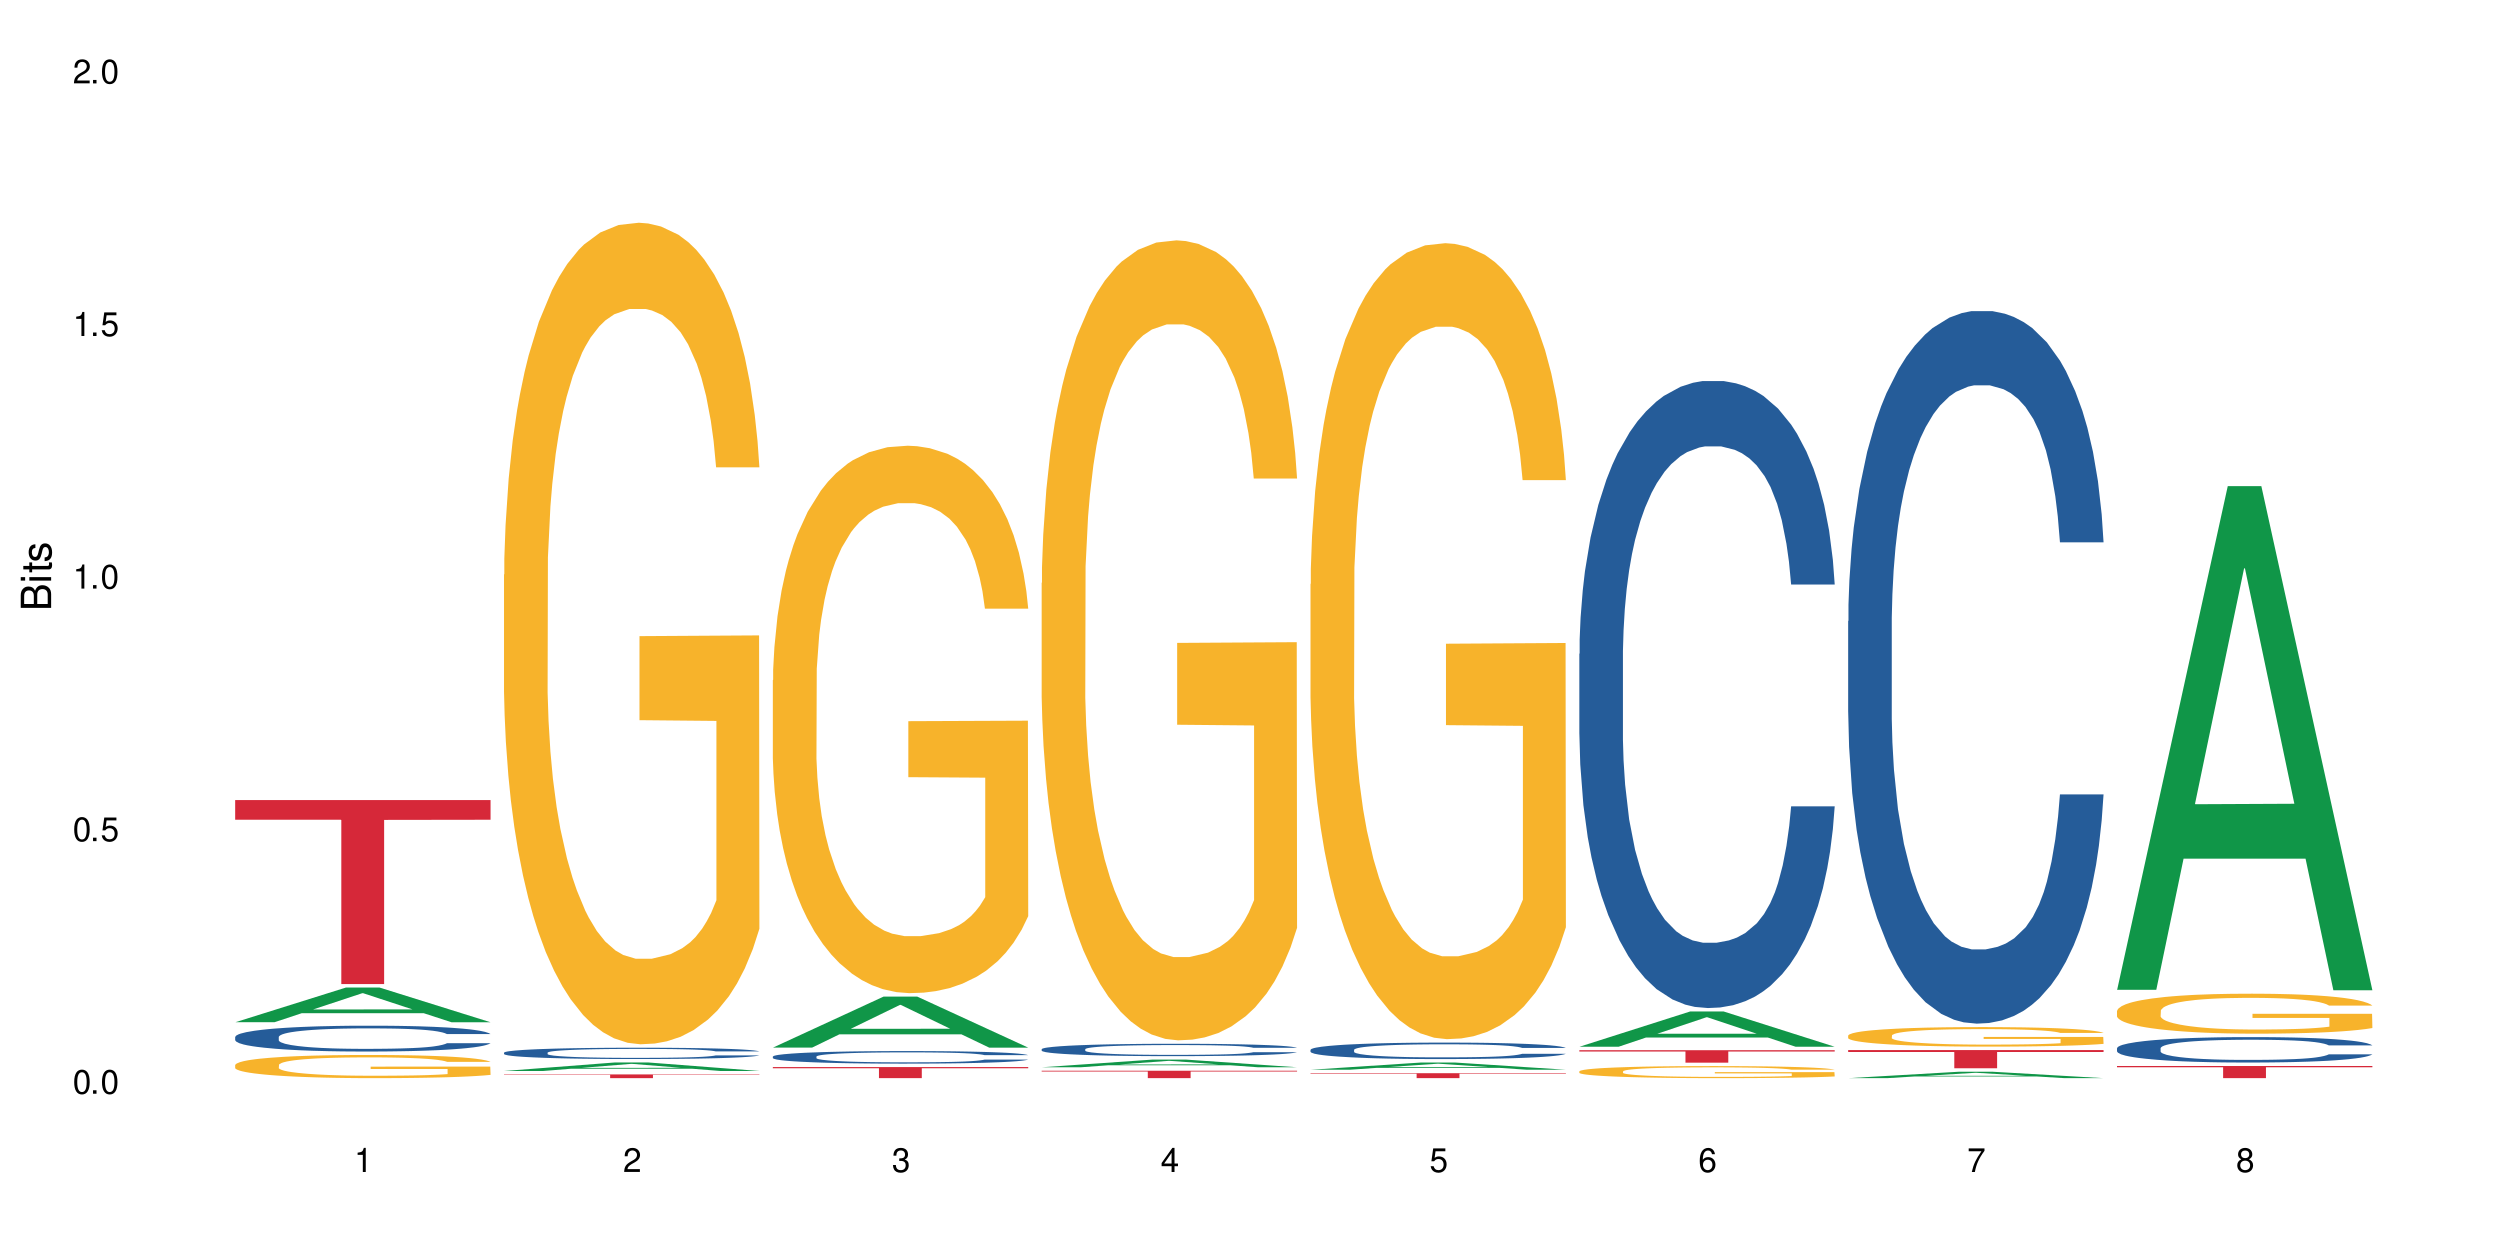 <?xml version="1.0" encoding="UTF-8"?>
<svg xmlns="http://www.w3.org/2000/svg" xmlns:xlink="http://www.w3.org/1999/xlink" width="720" height="360" viewBox="0 0 720 360">
<defs>
<g>
<g id="glyph-0-0">
</g>
<g id="glyph-0-1">
<path d="M 2.641 -6.938 C 2 -6.938 1.422 -6.656 1.078 -6.172 C 0.641 -5.562 0.406 -4.641 0.406 -3.359 C 0.406 -1.016 1.188 0.219 2.641 0.219 C 4.078 0.219 4.859 -1.016 4.859 -3.297 C 4.859 -4.641 4.656 -5.547 4.203 -6.172 C 3.844 -6.656 3.281 -6.938 2.641 -6.938 Z M 2.641 -6.188 C 3.547 -6.188 4 -5.25 4 -3.375 C 4 -1.406 3.562 -0.484 2.625 -0.484 C 1.734 -0.484 1.281 -1.438 1.281 -3.344 C 1.281 -5.25 1.734 -6.188 2.641 -6.188 Z M 2.641 -6.188 "/>
</g>
<g id="glyph-0-2">
<path d="M 1.828 -1 L 0.828 -1 L 0.828 0 L 1.828 0 Z M 1.828 -1 "/>
</g>
<g id="glyph-0-3">
<path d="M 4.562 -6.797 L 1.062 -6.797 L 0.547 -3.094 L 1.328 -3.094 C 1.719 -3.562 2.047 -3.734 2.578 -3.734 C 3.484 -3.734 4.062 -3.109 4.062 -2.094 C 4.062 -1.125 3.484 -0.531 2.578 -0.531 C 1.828 -0.531 1.375 -0.906 1.188 -1.672 L 0.328 -1.672 C 0.453 -1.109 0.547 -0.844 0.75 -0.594 C 1.125 -0.078 1.828 0.219 2.594 0.219 C 3.969 0.219 4.922 -0.781 4.922 -2.219 C 4.922 -3.562 4.031 -4.484 2.719 -4.484 C 2.25 -4.484 1.859 -4.359 1.469 -4.062 L 1.734 -5.969 L 4.562 -5.969 Z M 4.562 -6.797 "/>
</g>
<g id="glyph-0-4">
<path d="M 2.484 -4.938 L 2.484 0 L 3.328 0 L 3.328 -6.938 L 2.766 -6.938 C 2.469 -5.875 2.281 -5.734 0.984 -5.562 L 0.984 -4.938 Z M 2.484 -4.938 "/>
</g>
<g id="glyph-0-5">
<path d="M 4.859 -0.828 L 1.281 -0.828 C 1.359 -1.406 1.672 -1.781 2.5 -2.281 L 3.469 -2.828 C 4.406 -3.344 4.906 -4.062 4.906 -4.906 C 4.906 -5.484 4.672 -6.031 4.266 -6.406 C 3.859 -6.766 3.375 -6.938 2.719 -6.938 C 1.859 -6.938 1.219 -6.625 0.844 -6.031 C 0.609 -5.672 0.5 -5.234 0.484 -4.531 L 1.328 -4.531 C 1.359 -5.016 1.406 -5.281 1.531 -5.516 C 1.75 -5.938 2.188 -6.203 2.703 -6.203 C 3.469 -6.203 4.031 -5.641 4.031 -4.891 C 4.031 -4.344 3.719 -3.859 3.125 -3.516 L 2.234 -3 C 0.812 -2.172 0.406 -1.531 0.328 -0.016 L 4.859 -0.016 Z M 4.859 -0.828 "/>
</g>
<g id="glyph-0-6">
<path d="M 2.125 -3.188 L 2.578 -3.188 C 3.5 -3.188 3.984 -2.766 3.984 -1.922 C 3.984 -1.062 3.469 -0.531 2.594 -0.531 C 1.656 -0.531 1.203 -1 1.156 -2.016 L 0.312 -2.016 C 0.344 -1.453 0.438 -1.094 0.609 -0.781 C 0.953 -0.109 1.625 0.219 2.547 0.219 C 3.953 0.219 4.859 -0.625 4.859 -1.938 C 4.859 -2.828 4.516 -3.297 3.703 -3.594 C 4.344 -3.844 4.656 -4.328 4.656 -5.031 C 4.656 -6.219 3.875 -6.938 2.578 -6.938 C 1.203 -6.938 0.484 -6.172 0.453 -4.703 L 1.297 -4.703 C 1.312 -5.125 1.344 -5.359 1.453 -5.578 C 1.641 -5.969 2.062 -6.203 2.594 -6.203 C 3.344 -6.203 3.797 -5.75 3.797 -5 C 3.797 -4.516 3.609 -4.219 3.25 -4.047 C 3.016 -3.953 2.703 -3.922 2.125 -3.906 Z M 2.125 -3.188 "/>
</g>
<g id="glyph-0-7">
<path d="M 3.141 -1.672 L 3.141 0 L 3.984 0 L 3.984 -1.672 L 4.984 -1.672 L 4.984 -2.438 L 3.984 -2.438 L 3.984 -6.938 L 3.359 -6.938 L 0.266 -2.578 L 0.266 -1.672 Z M 3.141 -2.438 L 1 -2.438 L 3.141 -5.5 Z M 3.141 -2.438 "/>
</g>
<g id="glyph-0-8">
<path d="M 4.781 -5.125 C 4.609 -6.266 3.891 -6.938 2.844 -6.938 C 2.094 -6.938 1.422 -6.578 1.031 -5.953 C 0.594 -5.266 0.406 -4.422 0.406 -3.172 C 0.406 -2 0.578 -1.25 0.984 -0.641 C 1.359 -0.078 1.953 0.219 2.703 0.219 C 3.984 0.219 4.922 -0.75 4.922 -2.094 C 4.922 -3.375 4.062 -4.281 2.844 -4.281 C 2.172 -4.281 1.641 -4.031 1.281 -3.516 C 1.281 -5.234 1.828 -6.188 2.797 -6.188 C 3.391 -6.188 3.797 -5.797 3.938 -5.125 Z M 2.734 -3.531 C 3.547 -3.531 4.062 -2.953 4.062 -2.031 C 4.062 -1.156 3.484 -0.531 2.703 -0.531 C 1.922 -0.531 1.328 -1.188 1.328 -2.078 C 1.328 -2.938 1.906 -3.531 2.734 -3.531 Z M 2.734 -3.531 "/>
</g>
<g id="glyph-0-9">
<path d="M 4.984 -6.797 L 0.438 -6.797 L 0.438 -5.969 L 4.109 -5.969 C 2.5 -3.656 1.828 -2.234 1.328 0 L 2.219 0 C 2.594 -2.172 3.453 -4.047 4.984 -6.094 Z M 4.984 -6.797 "/>
</g>
<g id="glyph-0-10">
<path d="M 3.75 -3.656 C 4.469 -4.094 4.688 -4.438 4.688 -5.078 C 4.688 -6.172 3.844 -6.938 2.641 -6.938 C 1.438 -6.938 0.594 -6.172 0.594 -5.094 C 0.594 -4.438 0.812 -4.094 1.516 -3.656 C 0.734 -3.266 0.359 -2.703 0.359 -1.922 C 0.359 -0.656 1.281 0.219 2.641 0.219 C 3.984 0.219 4.922 -0.656 4.922 -1.922 C 4.922 -2.703 4.531 -3.266 3.75 -3.656 Z M 2.641 -6.188 C 3.359 -6.188 3.812 -5.75 3.812 -5.062 C 3.812 -4.406 3.344 -3.984 2.641 -3.984 C 1.922 -3.984 1.453 -4.406 1.453 -5.078 C 1.453 -5.75 1.922 -6.188 2.641 -6.188 Z M 2.641 -3.266 C 3.484 -3.266 4.062 -2.719 4.062 -1.906 C 4.062 -1.078 3.484 -0.531 2.625 -0.531 C 1.797 -0.531 1.219 -1.094 1.219 -1.906 C 1.219 -2.719 1.781 -3.266 2.641 -3.266 Z M 2.641 -3.266 "/>
</g>
<g id="glyph-1-0">
</g>
<g id="glyph-1-1">
<path d="M 0 -0.953 L 0 -4.891 C 0 -5.719 -0.234 -6.344 -0.734 -6.797 C -1.188 -7.234 -1.812 -7.469 -2.5 -7.469 C -3.547 -7.469 -4.188 -7 -4.625 -5.875 C -4.984 -6.688 -5.625 -7.094 -6.531 -7.094 C -7.172 -7.094 -7.734 -6.859 -8.141 -6.391 C -8.562 -5.922 -8.75 -5.344 -8.75 -4.5 L -8.75 -0.953 Z M -4.984 -2.062 L -7.766 -2.062 L -7.766 -4.219 C -7.766 -4.844 -7.688 -5.203 -7.453 -5.5 C -7.219 -5.812 -6.859 -5.969 -6.375 -5.969 C -5.891 -5.969 -5.531 -5.812 -5.297 -5.5 C -5.062 -5.203 -4.984 -4.844 -4.984 -4.219 Z M -0.984 -2.062 L -4 -2.062 L -4 -4.781 C -4 -5.766 -3.438 -6.359 -2.484 -6.359 C -1.547 -6.359 -0.984 -5.766 -0.984 -4.781 Z M -0.984 -2.062 "/>
</g>
<g id="glyph-1-2">
<path d="M -6.281 -1.797 L -6.281 -0.797 L 0 -0.797 L 0 -1.797 Z M -8.75 -1.797 L -8.75 -0.797 L -7.484 -0.797 L -7.484 -1.797 Z M -8.75 -1.797 "/>
</g>
<g id="glyph-1-3">
<path d="M -6.281 -3.047 L -6.281 -2.016 L -8.016 -2.016 L -8.016 -1.016 L -6.281 -1.016 L -6.281 -0.172 L -5.469 -0.172 L -5.469 -1.016 L -0.719 -1.016 C -0.078 -1.016 0.281 -1.453 0.281 -2.234 C 0.281 -2.5 0.25 -2.719 0.188 -3.047 L -0.641 -3.047 C -0.609 -2.906 -0.594 -2.766 -0.594 -2.562 C -0.594 -2.141 -0.719 -2.016 -1.156 -2.016 L -5.469 -2.016 L -5.469 -3.047 Z M -6.281 -3.047 "/>
</g>
<g id="glyph-1-4">
<path d="M -4.531 -5.25 C -5.766 -5.25 -6.469 -4.422 -6.469 -2.969 C -6.469 -1.516 -5.719 -0.562 -4.547 -0.562 C -3.562 -0.562 -3.094 -1.062 -2.734 -2.562 L -2.516 -3.484 C -2.344 -4.188 -2.094 -4.469 -1.641 -4.469 C -1.047 -4.469 -0.641 -3.875 -0.641 -3 C -0.641 -2.453 -0.797 -2 -1.062 -1.75 C -1.25 -1.594 -1.422 -1.531 -1.875 -1.469 L -1.875 -0.406 C -0.422 -0.453 0.281 -1.266 0.281 -2.922 C 0.281 -4.5 -0.5 -5.516 -1.719 -5.516 C -2.656 -5.516 -3.172 -4.984 -3.469 -3.734 L -3.703 -2.766 C -3.891 -1.953 -4.156 -1.609 -4.594 -1.609 C -5.188 -1.609 -5.547 -2.125 -5.547 -2.938 C -5.547 -3.75 -5.203 -4.172 -4.531 -4.203 Z M -4.531 -5.25 "/>
</g>
</g>
</defs>
<rect x="-72" y="-36" width="864" height="432" fill="rgb(100%, 100%, 100%)" fill-opacity="1"/>
<path fill-rule="nonzero" fill="rgb(6.275%, 58.824%, 28.235%)" fill-opacity="1" d="M 67.73 294.402 L 67.809 294.395 L 99.637 284.41 L 109.301 284.41 L 141.281 294.414 L 130.047 294.414 L 122.031 291.801 L 86.906 291.801 L 79.047 294.402 L 67.73 294.402 L 90.285 290.723 L 118.809 290.711 L 104.586 286.043 L 104.43 286.035 L 104.27 286.062 L 90.207 290.711 L 90.285 290.723 Z M 67.73 294.402 "/>
<path fill-rule="nonzero" fill="rgb(14.51%, 36.078%, 60%)" fill-opacity="1" d="M 67.73 298.641 L 67.82 298.633 L 67.82 298.469 L 68.09 298.211 L 68.719 297.883 L 69.344 297.66 L 70.961 297.258 L 73.203 296.871 L 75.535 296.574 L 77.238 296.395 L 78.766 296.258 L 82.262 296.008 L 84.504 295.879 L 86.926 295.762 L 89.887 295.648 L 92.039 295.578 L 96.883 295.473 L 100.469 295.422 L 103.25 295.402 L 109.262 295.402 L 112.848 295.43 L 115.449 295.465 L 118.32 295.52 L 120.742 295.578 L 124.957 295.73 L 128.727 295.918 L 130.43 296.027 L 133.121 296.238 L 135.184 296.441 L 136.617 296.621 L 138.234 296.871 L 139.668 297.176 L 140.746 297.523 L 141.281 297.816 L 128.727 297.816 L 128.098 297.543 L 127.379 297.332 L 126.035 297.055 L 124.688 296.859 L 122.805 296.66 L 121.102 296.531 L 118.77 296.402 L 116.707 296.32 L 114.555 296.258 L 112.488 296.219 L 108.543 296.18 L 103.969 296.18 L 102.266 296.191 L 98.766 296.246 L 96.883 296.293 L 94.191 296.391 L 92.309 296.477 L 90.066 296.613 L 88.539 296.73 L 86.656 296.906 L 85.312 297.062 L 83.785 297.285 L 82.891 297.457 L 82.082 297.648 L 81.363 297.871 L 80.828 298.109 L 80.469 298.359 L 80.289 298.605 L 80.289 299.66 L 80.469 299.902 L 80.918 300.191 L 82.082 300.605 L 83.785 300.965 L 85.762 301.25 L 87.645 301.453 L 88.719 301.551 L 90.156 301.656 L 92.398 301.793 L 95.629 301.93 L 97.512 301.984 L 100.383 302.039 L 103.34 302.066 L 107.289 302.066 L 110.785 302.039 L 113.117 302.004 L 115.539 301.949 L 118.859 301.836 L 120.922 301.727 L 122.715 301.598 L 124.062 301.469 L 124.957 301.359 L 126.305 301.148 L 127.379 300.918 L 128.188 300.68 L 128.727 300.449 L 141.281 300.449 L 140.746 300.719 L 139.938 300.984 L 139.129 301.184 L 137.875 301.422 L 136.441 301.633 L 134.375 301.867 L 132.672 302.023 L 130.43 302.195 L 128.367 302.324 L 126.125 302.441 L 122.805 302.574 L 120.652 302.645 L 118.32 302.707 L 115.539 302.758 L 112.043 302.809 L 108.273 302.836 L 104.777 302.84 L 101.008 302.828 L 98.227 302.801 L 94.551 302.738 L 89.977 302.617 L 86.656 302.488 L 84.055 302.359 L 81.812 302.223 L 79.301 302.039 L 76.074 301.738 L 74.098 301.508 L 72.754 301.316 L 71.23 301.055 L 70.152 300.816 L 68.898 300.434 L 68 299.953 L 67.73 299.578 Z M 67.73 298.641 "/>
<path fill-rule="nonzero" fill="rgb(96.863%, 70.196%, 16.863%)" fill-opacity="1" d="M 67.73 306.691 L 67.82 306.684 L 67.82 306.562 L 68.18 306.289 L 69.078 305.91 L 70.242 305.598 L 71.5 305.355 L 72.305 305.227 L 73.652 305.043 L 74.816 304.91 L 77.777 304.637 L 81.543 304.379 L 83.609 304.27 L 85.941 304.164 L 89.258 304.051 L 90.785 304.008 L 95.449 303.91 L 100.738 303.848 L 106.57 303.832 L 109.262 303.836 L 112.938 303.859 L 117.961 303.93 L 120.832 303.988 L 123.074 304.051 L 125.406 304.129 L 128.277 304.25 L 130.969 304.398 L 133.121 304.543 L 135.273 304.727 L 137.066 304.922 L 138.594 305.137 L 139.938 305.391 L 140.746 305.605 L 141.281 305.816 L 128.816 305.816 L 128.098 305.605 L 127.289 305.441 L 125.945 305.238 L 124.598 305.094 L 123.254 304.977 L 120.742 304.816 L 118.59 304.723 L 115.898 304.637 L 113.297 304.582 L 110.336 304.543 L 108.543 304.531 L 103.789 304.531 L 99.484 304.574 L 96.973 304.625 L 95.18 304.672 L 92.668 304.762 L 91.141 304.836 L 90.246 304.887 L 87.555 305.074 L 85.762 305.246 L 84.773 305.359 L 83.52 305.543 L 82.621 305.707 L 81.633 305.953 L 81.098 306.137 L 80.379 306.551 L 80.289 307.648 L 80.559 307.879 L 81.098 308.129 L 81.812 308.348 L 82.891 308.582 L 83.965 308.758 L 85.852 308.996 L 87.465 309.152 L 88.719 309.258 L 91.141 309.422 L 92.129 309.477 L 94.461 309.586 L 96.883 309.672 L 99.844 309.746 L 102.086 309.781 L 105.672 309.812 L 110.246 309.812 L 115.629 309.773 L 119.039 309.727 L 121.371 309.676 L 122.895 309.637 L 124.777 309.566 L 126.125 309.508 L 127.379 309.441 L 128.906 309.336 L 128.906 307.879 L 106.75 307.871 L 106.75 307.191 L 141.195 307.184 L 141.281 309.566 L 139.398 309.734 L 137.066 309.891 L 134.824 310.012 L 132.492 310.117 L 129.176 310.234 L 126.484 310.305 L 122.355 310.391 L 118.59 310.445 L 114.645 310.484 L 111.145 310.5 L 107.02 310.508 L 103.34 310.496 L 99.395 310.457 L 96.254 310.41 L 93.383 310.348 L 90.516 310.27 L 86.926 310.141 L 84.594 310.039 L 82.172 309.91 L 79.75 309.758 L 77.598 309.594 L 76.164 309.465 L 74.727 309.316 L 73.203 309.137 L 71.766 308.93 L 70.691 308.738 L 69.703 308.523 L 68.988 308.324 L 68.27 308.051 L 67.91 307.832 L 67.73 307.641 Z M 67.73 306.691 "/>
<path fill-rule="nonzero" fill="rgb(83.922%, 15.686%, 22.353%)" fill-opacity="1" d="M 67.73 230.41 L 141.281 230.41 L 141.281 236.086 L 110.629 236.133 L 110.629 283.418 L 98.297 283.418 L 98.297 236.184 L 98.117 236.086 L 67.73 236.086 Z M 67.73 230.41 "/>
<path fill-rule="nonzero" fill="rgb(6.275%, 58.824%, 28.235%)" fill-opacity="1" d="M 145.156 308.441 L 145.234 308.441 L 177.059 305.992 L 186.723 305.992 L 218.707 308.445 L 207.469 308.445 L 199.453 307.805 L 164.328 307.805 L 156.469 308.441 L 145.156 308.441 L 167.707 307.539 L 196.23 307.535 L 182.008 306.391 L 181.852 306.391 L 181.695 306.398 L 167.629 307.535 L 167.707 307.539 Z M 145.156 308.441 "/>
<path fill-rule="nonzero" fill="rgb(14.51%, 36.078%, 60%)" fill-opacity="1" d="M 145.156 303.16 L 145.242 303.16 L 145.242 303.086 L 145.512 302.973 L 146.141 302.832 L 146.77 302.734 L 148.383 302.559 L 150.625 302.387 L 152.957 302.258 L 154.664 302.18 L 156.188 302.121 L 159.684 302.008 L 161.93 301.953 L 164.352 301.902 L 167.309 301.852 L 169.461 301.82 L 174.305 301.773 L 177.895 301.754 L 180.676 301.746 L 186.684 301.746 L 190.273 301.758 L 192.875 301.77 L 195.742 301.797 L 198.164 301.82 L 202.383 301.887 L 206.148 301.969 L 207.852 302.02 L 210.543 302.109 L 212.605 302.199 L 214.043 302.277 L 215.656 302.387 L 217.094 302.52 L 218.168 302.672 L 218.707 302.801 L 206.148 302.801 L 205.52 302.684 L 204.805 302.59 L 203.457 302.469 L 202.113 302.383 L 200.23 302.297 L 198.523 302.238 L 196.191 302.184 L 194.129 302.145 L 191.977 302.121 L 189.914 302.102 L 185.969 302.082 L 181.391 302.082 L 179.688 302.09 L 176.191 302.113 L 174.305 302.133 L 171.613 302.176 L 169.73 302.215 L 167.488 302.273 L 165.965 302.324 L 164.082 302.402 L 162.734 302.473 L 161.211 302.57 L 160.312 302.645 L 159.508 302.727 L 158.789 302.824 L 158.25 302.93 L 157.891 303.039 L 157.711 303.148 L 157.711 303.609 L 157.891 303.715 L 158.34 303.84 L 159.508 304.023 L 161.211 304.18 L 163.184 304.305 L 165.066 304.395 L 166.145 304.438 L 167.578 304.484 L 169.82 304.543 L 173.051 304.602 L 174.934 304.625 L 177.805 304.652 L 180.766 304.664 L 184.711 304.664 L 188.211 304.652 L 190.543 304.637 L 192.965 304.613 L 196.281 304.562 L 198.344 304.512 L 200.141 304.457 L 201.484 304.398 L 202.383 304.352 L 203.727 304.262 L 204.805 304.16 L 205.609 304.055 L 206.148 303.953 L 218.707 303.953 L 218.168 304.074 L 217.359 304.188 L 216.555 304.273 L 215.297 304.379 L 213.863 304.473 L 211.801 304.574 L 210.094 304.645 L 207.852 304.719 L 205.789 304.777 L 203.547 304.824 L 200.23 304.887 L 198.074 304.914 L 195.742 304.941 L 192.965 304.965 L 189.465 304.988 L 185.699 305 L 182.199 305 L 178.434 304.996 L 175.652 304.984 L 171.973 304.957 L 167.398 304.902 L 164.082 304.848 L 161.48 304.789 L 159.238 304.73 L 156.727 304.652 L 153.496 304.52 L 151.523 304.418 L 150.176 304.336 L 148.652 304.219 L 147.574 304.113 L 146.32 303.949 L 145.422 303.734 L 145.156 303.574 Z M 145.156 303.16 "/>
<path fill-rule="nonzero" fill="rgb(96.863%, 70.196%, 16.863%)" fill-opacity="1" d="M 145.156 165.488 L 145.242 165.273 L 145.242 160.953 L 145.602 151.227 L 146.5 137.832 L 147.664 126.812 L 148.922 118.168 L 149.73 113.629 L 151.074 107.148 L 152.242 102.395 L 155.199 92.672 L 158.969 83.598 L 161.031 79.707 L 163.363 76.031 L 166.684 71.926 L 168.207 70.414 L 172.871 66.957 L 178.164 64.797 L 183.992 64.148 L 186.684 64.363 L 190.363 65.23 L 195.387 67.605 L 198.254 69.766 L 200.496 71.926 L 202.828 74.738 L 205.699 79.059 L 208.391 84.242 L 210.543 89.43 L 212.695 95.914 L 214.492 102.828 L 216.016 110.391 L 217.359 119.465 L 218.168 127.027 L 218.707 134.59 L 206.238 134.59 L 205.52 127.027 L 204.715 121.195 L 203.367 114.062 L 202.023 108.879 L 200.676 104.773 L 198.164 99.152 L 196.012 95.695 L 193.32 92.672 L 190.723 90.727 L 187.762 89.43 L 185.969 88.996 L 181.211 88.996 L 176.906 90.512 L 174.395 92.238 L 172.602 93.969 L 170.09 97.207 L 168.566 99.801 L 167.668 101.531 L 164.977 108.23 L 163.184 114.277 L 162.195 118.383 L 160.941 124.867 L 160.043 130.699 L 159.059 139.344 L 158.52 145.828 L 157.801 160.52 L 157.711 199.414 L 157.98 207.625 L 158.52 216.484 L 159.238 224.262 L 160.312 232.473 L 161.391 238.742 L 163.273 247.168 L 164.887 252.785 L 166.145 256.457 L 168.566 262.293 L 169.551 264.238 L 171.883 268.129 L 174.305 271.152 L 177.266 273.746 L 179.508 275.043 L 183.098 276.121 L 187.672 276.121 L 193.055 274.824 L 196.461 273.098 L 198.793 271.367 L 200.32 269.855 L 202.203 267.48 L 203.547 265.316 L 204.805 262.941 L 206.328 259.27 L 206.328 207.625 L 184.172 207.41 L 184.172 183.207 L 218.617 182.992 L 218.707 267.48 L 216.824 273.312 L 214.492 278.93 L 212.25 283.254 L 209.918 286.926 L 206.598 291.031 L 203.906 293.625 L 199.781 296.648 L 196.012 298.594 L 192.066 299.891 L 188.566 300.539 L 184.441 300.754 L 180.766 300.324 L 176.816 299.027 L 173.68 297.297 L 170.809 295.137 L 167.938 292.328 L 164.352 287.789 L 162.016 284.117 L 159.594 279.578 L 157.172 274.176 L 155.02 268.344 L 153.586 263.805 L 152.152 258.621 L 150.625 252.137 L 149.191 244.789 L 148.113 238.094 L 147.129 230.531 L 146.41 223.398 L 145.691 213.676 L 145.332 205.895 L 145.156 199.199 Z M 145.156 165.488 "/>
<path fill-rule="nonzero" fill="rgb(83.922%, 15.686%, 22.353%)" fill-opacity="1" d="M 145.156 309.434 L 218.707 309.434 L 218.707 309.551 L 188.051 309.551 L 188.051 310.508 L 175.719 310.508 L 175.719 309.551 L 145.156 309.551 Z M 145.156 309.434 "/>
<path fill-rule="nonzero" fill="rgb(6.275%, 58.824%, 28.235%)" fill-opacity="1" d="M 222.578 301.707 L 222.656 301.695 L 254.48 287.016 L 264.148 287.016 L 296.129 301.723 L 284.895 301.723 L 276.879 297.883 L 241.75 297.883 L 233.895 301.707 L 222.578 301.707 L 245.129 296.293 L 273.656 296.281 L 259.434 289.418 L 259.273 289.402 L 259.117 289.445 L 245.051 296.281 L 245.129 296.293 Z M 222.578 301.707 "/>
<path fill-rule="nonzero" fill="rgb(14.51%, 36.078%, 60%)" fill-opacity="1" d="M 222.578 304.285 L 222.668 304.281 L 222.668 304.203 L 222.938 304.074 L 223.562 303.918 L 224.191 303.809 L 225.809 303.613 L 228.051 303.426 L 230.383 303.277 L 232.086 303.191 L 233.609 303.129 L 237.109 303.004 L 239.352 302.941 L 241.773 302.887 L 244.734 302.828 L 246.887 302.797 L 251.73 302.742 L 255.316 302.719 L 258.098 302.711 L 264.109 302.711 L 267.695 302.723 L 270.297 302.742 L 273.168 302.766 L 275.59 302.797 L 279.805 302.871 L 283.57 302.961 L 285.277 303.016 L 287.969 303.117 L 290.031 303.215 L 291.465 303.301 L 293.082 303.426 L 294.516 303.574 L 295.59 303.742 L 296.129 303.883 L 283.57 303.883 L 282.945 303.75 L 282.227 303.648 L 280.883 303.516 L 279.535 303.418 L 277.652 303.32 L 275.949 303.258 L 273.617 303.195 L 271.551 303.156 L 269.398 303.129 L 267.336 303.105 L 263.391 303.086 L 258.816 303.086 L 257.109 303.094 L 253.613 303.121 L 251.73 303.145 L 249.039 303.191 L 247.156 303.234 L 244.914 303.301 L 243.387 303.355 L 241.504 303.441 L 240.16 303.516 L 238.633 303.625 L 237.738 303.707 L 236.93 303.801 L 236.211 303.91 L 235.672 304.027 L 235.316 304.148 L 235.137 304.27 L 235.137 304.781 L 235.316 304.898 L 235.762 305.039 L 236.93 305.238 L 238.633 305.414 L 240.605 305.555 L 242.492 305.652 L 243.566 305.699 L 245.004 305.754 L 247.246 305.816 L 250.473 305.883 L 252.355 305.91 L 255.227 305.938 L 258.188 305.949 L 262.133 305.949 L 265.633 305.938 L 267.965 305.922 L 270.387 305.895 L 273.707 305.84 L 275.77 305.785 L 277.562 305.723 L 278.906 305.66 L 279.805 305.605 L 281.148 305.504 L 282.227 305.391 L 283.035 305.277 L 283.57 305.164 L 296.129 305.164 L 295.59 305.297 L 294.785 305.426 L 293.977 305.52 L 292.723 305.637 L 291.285 305.738 L 289.223 305.855 L 287.52 305.93 L 285.277 306.012 L 283.215 306.078 L 280.973 306.133 L 277.652 306.199 L 275.5 306.23 L 273.168 306.262 L 270.387 306.289 L 266.887 306.312 L 263.121 306.324 L 259.621 306.328 L 255.855 306.32 L 253.074 306.309 L 249.398 306.277 L 244.824 306.219 L 241.504 306.156 L 238.902 306.094 L 236.66 306.027 L 234.148 305.938 L 230.918 305.793 L 228.945 305.68 L 227.602 305.586 L 226.074 305.457 L 225 305.344 L 223.742 305.156 L 222.848 304.922 L 222.578 304.742 Z M 222.578 304.285 "/>
<path fill-rule="nonzero" fill="rgb(96.863%, 70.196%, 16.863%)" fill-opacity="1" d="M 222.578 195.895 L 222.668 195.75 L 222.668 192.871 L 223.027 186.391 L 223.922 177.465 L 225.09 170.121 L 226.344 164.359 L 227.152 161.336 L 228.496 157.02 L 229.664 153.852 L 232.625 147.371 L 236.391 141.324 L 238.453 138.73 L 240.785 136.285 L 244.105 133.547 L 245.629 132.539 L 250.293 130.238 L 255.586 128.797 L 261.418 128.367 L 264.109 128.508 L 267.785 129.086 L 272.809 130.668 L 275.68 132.109 L 277.922 133.547 L 280.254 135.422 L 283.125 138.301 L 285.816 141.754 L 287.969 145.211 L 290.121 149.531 L 291.914 154.137 L 293.438 159.176 L 294.785 165.227 L 295.59 170.266 L 296.129 175.305 L 283.66 175.305 L 282.945 170.266 L 282.137 166.375 L 280.793 161.625 L 279.445 158.168 L 278.102 155.434 L 275.59 151.691 L 273.438 149.387 L 270.746 147.371 L 268.145 146.074 L 265.184 145.211 L 263.391 144.922 L 258.637 144.922 L 254.332 145.93 L 251.82 147.082 L 250.023 148.234 L 247.512 150.395 L 245.988 152.121 L 245.094 153.273 L 242.402 157.738 L 240.605 161.77 L 239.621 164.504 L 238.363 168.824 L 237.469 172.711 L 236.48 178.473 L 235.941 182.789 L 235.227 192.582 L 235.137 218.5 L 235.406 223.969 L 235.941 229.871 L 236.66 235.055 L 237.738 240.527 L 238.812 244.703 L 240.695 250.316 L 242.312 254.062 L 243.566 256.508 L 245.988 260.398 L 246.977 261.691 L 249.309 264.285 L 251.73 266.301 L 254.691 268.027 L 256.934 268.891 L 260.52 269.613 L 265.094 269.613 L 270.477 268.746 L 273.887 267.598 L 276.219 266.445 L 277.742 265.438 L 279.625 263.852 L 280.973 262.414 L 282.227 260.828 L 283.75 258.383 L 283.75 223.969 L 261.598 223.824 L 261.598 207.699 L 296.039 207.555 L 296.129 263.852 L 294.246 267.738 L 291.914 271.484 L 289.672 274.363 L 287.34 276.812 L 284.02 279.547 L 281.328 281.273 L 277.203 283.289 L 273.438 284.586 L 269.488 285.449 L 265.992 285.883 L 261.867 286.027 L 258.188 285.738 L 254.242 284.875 L 251.102 283.723 L 248.23 282.281 L 245.359 280.41 L 241.773 277.387 L 239.441 274.938 L 237.02 271.914 L 234.598 268.316 L 232.445 264.43 L 231.008 261.406 L 229.574 257.949 L 228.051 253.629 L 226.613 248.734 L 225.539 244.27 L 224.551 239.23 L 223.832 234.48 L 223.117 228 L 222.758 222.816 L 222.578 218.355 Z M 222.578 195.895 "/>
<path fill-rule="nonzero" fill="rgb(83.922%, 15.686%, 22.353%)" fill-opacity="1" d="M 222.578 307.316 L 296.129 307.316 L 296.129 307.66 L 265.477 307.66 L 265.477 310.508 L 253.141 310.508 L 253.141 307.664 L 252.965 307.66 L 222.578 307.66 Z M 222.578 307.316 "/>
<path fill-rule="nonzero" fill="rgb(6.275%, 58.824%, 28.235%)" fill-opacity="1" d="M 300 307.371 L 300.078 307.371 L 331.906 305.164 L 341.57 305.164 L 373.555 307.375 L 362.316 307.375 L 354.301 306.797 L 319.176 306.797 L 311.316 307.371 L 300 307.371 L 322.555 306.559 L 351.078 306.555 L 336.855 305.523 L 336.699 305.523 L 336.543 305.527 L 322.477 306.555 L 322.555 306.559 Z M 300 307.371 "/>
<path fill-rule="nonzero" fill="rgb(14.51%, 36.078%, 60%)" fill-opacity="1" d="M 300 302.16 L 300.09 302.156 L 300.09 302.078 L 300.359 301.953 L 300.988 301.797 L 301.617 301.691 L 303.23 301.5 L 305.473 301.312 L 307.805 301.168 L 309.508 301.086 L 311.035 301.02 L 314.531 300.898 L 316.773 300.836 L 319.195 300.781 L 322.156 300.727 L 324.309 300.695 L 329.152 300.641 L 332.742 300.617 L 335.52 300.609 L 341.531 300.609 L 345.117 300.621 L 347.719 300.637 L 350.59 300.664 L 353.012 300.695 L 357.227 300.766 L 360.996 300.855 L 362.699 300.91 L 365.391 301.008 L 367.453 301.109 L 368.891 301.191 L 370.504 301.312 L 371.938 301.461 L 373.016 301.625 L 373.555 301.766 L 360.996 301.766 L 360.367 301.637 L 359.648 301.535 L 358.305 301.402 L 356.961 301.305 L 355.074 301.211 L 353.371 301.148 L 351.039 301.09 L 348.977 301.047 L 346.824 301.02 L 344.762 301 L 340.812 300.98 L 336.238 300.98 L 334.535 300.988 L 331.035 301.012 L 329.152 301.035 L 326.461 301.082 L 324.578 301.125 L 322.336 301.188 L 320.812 301.246 L 318.926 301.328 L 317.582 301.402 L 316.059 301.512 L 315.16 301.594 L 314.352 301.684 L 313.637 301.793 L 313.098 301.906 L 312.738 302.027 L 312.559 302.145 L 312.559 302.648 L 312.738 302.766 L 313.188 302.902 L 314.352 303.102 L 316.059 303.273 L 318.031 303.41 L 319.914 303.508 L 320.992 303.555 L 322.426 303.605 L 324.668 303.672 L 327.898 303.738 L 329.781 303.762 L 332.652 303.789 L 335.609 303.801 L 339.559 303.801 L 343.055 303.789 L 345.387 303.773 L 347.809 303.746 L 351.129 303.691 L 353.191 303.641 L 354.984 303.578 L 356.332 303.516 L 357.227 303.465 L 358.574 303.363 L 359.648 303.25 L 360.457 303.137 L 360.996 303.027 L 373.555 303.027 L 373.016 303.156 L 372.207 303.285 L 371.402 303.379 L 370.145 303.492 L 368.711 303.594 L 366.645 303.707 L 364.941 303.781 L 362.699 303.863 L 360.637 303.926 L 358.395 303.98 L 355.074 304.047 L 352.922 304.078 L 350.59 304.109 L 347.809 304.133 L 344.312 304.156 L 340.543 304.168 L 337.047 304.172 L 333.277 304.168 L 330.5 304.152 L 326.82 304.125 L 322.246 304.066 L 318.926 304.004 L 316.324 303.941 L 314.082 303.875 L 311.57 303.789 L 308.344 303.645 L 306.371 303.535 L 305.023 303.441 L 303.5 303.316 L 302.422 303.203 L 301.168 303.02 L 300.27 302.789 L 300 302.609 Z M 300 302.16 "/>
<path fill-rule="nonzero" fill="rgb(96.863%, 70.196%, 16.863%)" fill-opacity="1" d="M 300 167.902 L 300.09 167.691 L 300.09 163.484 L 300.449 154.016 L 301.348 140.969 L 302.512 130.238 L 303.77 121.824 L 304.574 117.402 L 305.922 111.09 L 307.086 106.461 L 310.047 96.992 L 313.816 88.156 L 315.879 84.367 L 318.211 80.793 L 321.527 76.793 L 323.055 75.32 L 327.719 71.953 L 333.012 69.852 L 338.84 69.219 L 341.531 69.43 L 345.207 70.273 L 350.23 72.586 L 353.102 74.691 L 355.344 76.793 L 357.676 79.531 L 360.547 83.738 L 363.238 88.789 L 365.391 93.836 L 367.543 100.148 L 369.336 106.883 L 370.863 114.246 L 372.207 123.086 L 373.016 130.449 L 373.555 137.812 L 361.086 137.812 L 360.367 130.449 L 359.559 124.77 L 358.215 117.824 L 356.871 112.773 L 355.523 108.777 L 353.012 103.305 L 350.859 99.941 L 348.168 96.992 L 345.566 95.102 L 342.609 93.836 L 340.812 93.418 L 336.059 93.418 L 331.754 94.891 L 329.242 96.574 L 327.449 98.258 L 324.938 101.414 L 323.414 103.938 L 322.516 105.621 L 319.824 112.145 L 318.031 118.035 L 317.043 122.031 L 315.789 128.344 L 314.891 134.027 L 313.902 142.441 L 313.367 148.754 L 312.648 163.062 L 312.559 200.938 L 312.828 208.934 L 313.367 217.559 L 314.082 225.133 L 315.16 233.129 L 316.234 239.23 L 318.121 247.438 L 319.734 252.91 L 320.992 256.484 L 323.414 262.168 L 324.398 264.059 L 326.73 267.848 L 329.152 270.793 L 332.113 273.316 L 334.355 274.582 L 337.941 275.633 L 342.52 275.633 L 347.898 274.371 L 351.309 272.688 L 353.641 271.004 L 355.164 269.531 L 357.047 267.215 L 358.395 265.113 L 359.648 262.797 L 361.176 259.219 L 361.176 208.934 L 339.02 208.723 L 339.02 185.156 L 373.465 184.945 L 373.555 267.215 L 371.668 272.898 L 369.336 278.367 L 367.094 282.578 L 364.762 286.152 L 361.445 290.152 L 358.754 292.676 L 354.629 295.621 L 350.859 297.516 L 346.914 298.777 L 343.414 299.41 L 339.289 299.621 L 335.609 299.199 L 331.664 297.938 L 328.523 296.254 L 325.656 294.148 L 322.785 291.414 L 319.195 286.996 L 316.863 283.418 L 314.441 279 L 312.02 273.738 L 309.867 268.059 L 308.434 263.641 L 306.996 258.59 L 305.473 252.277 L 304.039 245.125 L 302.961 238.602 L 301.973 231.234 L 301.258 224.293 L 300.539 214.824 L 300.18 207.25 L 300 200.727 Z M 300 167.902 "/>
<path fill-rule="nonzero" fill="rgb(83.922%, 15.686%, 22.353%)" fill-opacity="1" d="M 300 308.363 L 373.555 308.363 L 373.555 308.594 L 342.898 308.594 L 342.898 310.508 L 330.566 310.508 L 330.566 308.598 L 330.387 308.594 L 300 308.594 Z M 300 308.363 "/>
<path fill-rule="nonzero" fill="rgb(6.275%, 58.824%, 28.235%)" fill-opacity="1" d="M 377.426 308.082 L 377.504 308.082 L 409.328 306.004 L 418.992 306.004 L 450.977 308.086 L 439.738 308.086 L 431.723 307.539 L 396.598 307.539 L 388.738 308.082 L 377.426 308.082 L 399.977 307.316 L 428.504 307.312 L 414.277 306.344 L 414.121 306.34 L 413.965 306.348 L 399.898 307.312 L 399.977 307.316 Z M 377.426 308.082 "/>
<path fill-rule="nonzero" fill="rgb(14.51%, 36.078%, 60%)" fill-opacity="1" d="M 377.426 302.336 L 377.516 302.328 L 377.516 302.227 L 377.781 302.062 L 378.41 301.852 L 379.039 301.711 L 380.652 301.453 L 382.895 301.207 L 385.227 301.016 L 386.934 300.902 L 388.457 300.816 L 391.957 300.656 L 394.199 300.574 L 396.621 300.5 L 399.578 300.426 L 401.734 300.383 L 406.574 300.312 L 410.164 300.285 L 412.945 300.27 L 418.953 300.27 L 422.543 300.289 L 425.145 300.309 L 428.016 300.344 L 430.438 300.383 L 434.652 300.477 L 438.418 300.602 L 440.125 300.668 L 442.812 300.805 L 444.879 300.934 L 446.312 301.047 L 447.926 301.207 L 449.363 301.402 L 450.438 301.621 L 450.977 301.809 L 438.418 301.809 L 437.789 301.637 L 437.074 301.5 L 435.727 301.324 L 434.383 301.199 L 432.5 301.074 L 430.793 300.988 L 428.461 300.906 L 426.398 300.855 L 424.246 300.816 L 422.184 300.789 L 418.238 300.766 L 413.664 300.766 L 411.957 300.773 L 408.461 300.809 L 406.574 300.84 L 403.887 300.898 L 402 300.957 L 399.758 301.043 L 398.234 301.117 L 396.352 301.227 L 395.004 301.328 L 393.48 301.473 L 392.582 301.578 L 391.777 301.699 L 391.059 301.844 L 390.52 301.996 L 390.16 302.156 L 389.98 302.312 L 389.98 302.984 L 390.16 303.141 L 390.609 303.324 L 391.777 303.586 L 393.48 303.816 L 395.453 304 L 397.336 304.129 L 398.414 304.191 L 399.848 304.258 L 402.09 304.344 L 405.32 304.434 L 407.203 304.469 L 410.074 304.5 L 413.035 304.52 L 416.98 304.52 L 420.48 304.5 L 422.812 304.48 L 425.234 304.445 L 428.551 304.371 L 430.613 304.301 L 432.41 304.219 L 433.754 304.137 L 434.652 304.066 L 435.996 303.934 L 437.074 303.785 L 437.879 303.633 L 438.418 303.488 L 450.977 303.488 L 450.438 303.66 L 449.633 303.828 L 448.824 303.957 L 447.566 304.105 L 446.133 304.242 L 444.07 304.395 L 442.367 304.492 L 440.125 304.602 L 438.059 304.684 L 435.816 304.758 L 432.5 304.844 L 430.348 304.887 L 428.016 304.926 L 425.234 304.961 L 421.734 304.992 L 417.969 305.008 L 414.469 305.012 L 410.703 305.004 L 407.922 304.988 L 404.242 304.949 L 399.668 304.871 L 396.352 304.789 L 393.75 304.707 L 391.508 304.617 L 388.996 304.5 L 385.766 304.312 L 383.793 304.164 L 382.449 304.043 L 380.922 303.875 L 379.848 303.723 L 378.59 303.48 L 377.695 303.172 L 377.426 302.934 Z M 377.426 302.336 "/>
<path fill-rule="nonzero" fill="rgb(96.863%, 70.196%, 16.863%)" fill-opacity="1" d="M 377.426 168.223 L 377.516 168.016 L 377.516 163.828 L 377.871 154.406 L 378.77 141.426 L 379.938 130.75 L 381.191 122.375 L 382 117.977 L 383.344 111.695 L 384.512 107.09 L 387.469 97.672 L 391.238 88.879 L 393.301 85.109 L 395.633 81.551 L 398.953 77.57 L 400.477 76.105 L 405.141 72.758 L 410.434 70.664 L 416.262 70.035 L 418.953 70.246 L 422.633 71.082 L 427.656 73.387 L 430.527 75.477 L 432.77 77.57 L 435.102 80.293 L 437.969 84.48 L 440.66 89.504 L 442.812 94.531 L 444.969 100.809 L 446.762 107.512 L 448.285 114.836 L 449.633 123.629 L 450.438 130.957 L 450.977 138.285 L 438.508 138.285 L 437.789 130.957 L 436.984 125.305 L 435.637 118.398 L 434.293 113.371 L 432.949 109.395 L 430.438 103.949 L 428.281 100.602 L 425.594 97.672 L 422.992 95.785 L 420.031 94.531 L 418.238 94.109 L 413.484 94.109 L 409.176 95.578 L 406.664 97.25 L 404.871 98.926 L 402.359 102.066 L 400.836 104.578 L 399.938 106.254 L 397.246 112.742 L 395.453 118.605 L 394.469 122.582 L 393.211 128.863 L 392.312 134.516 L 391.328 142.891 L 390.789 149.172 L 390.07 163.41 L 389.98 201.094 L 390.25 209.047 L 390.789 217.633 L 391.508 225.168 L 392.582 233.125 L 393.66 239.195 L 395.543 247.359 L 397.156 252.805 L 398.414 256.363 L 400.836 262.016 L 401.82 263.898 L 404.156 267.668 L 406.574 270.598 L 409.535 273.109 L 411.777 274.367 L 415.367 275.414 L 419.941 275.414 L 425.324 274.156 L 428.73 272.484 L 431.062 270.809 L 432.59 269.344 L 434.473 267.039 L 435.816 264.945 L 437.074 262.645 L 438.598 259.086 L 438.598 209.047 L 416.441 208.84 L 416.441 185.391 L 450.887 185.18 L 450.977 267.039 L 449.094 272.691 L 446.762 278.137 L 444.52 282.324 L 442.188 285.883 L 438.867 289.859 L 436.176 292.371 L 432.051 295.305 L 428.281 297.188 L 424.336 298.445 L 420.84 299.07 L 416.711 299.281 L 413.035 298.863 L 409.086 297.605 L 405.949 295.93 L 403.078 293.836 L 400.207 291.117 L 396.621 286.719 L 394.289 283.16 L 391.867 278.766 L 389.445 273.531 L 387.293 267.879 L 385.855 263.48 L 384.422 258.457 L 382.895 252.176 L 381.461 245.059 L 380.383 238.566 L 379.398 231.238 L 378.68 224.332 L 377.961 214.91 L 377.605 207.375 L 377.426 200.883 Z M 377.426 168.223 "/>
<path fill-rule="nonzero" fill="rgb(83.922%, 15.686%, 22.353%)" fill-opacity="1" d="M 377.426 309.074 L 450.977 309.074 L 450.977 309.227 L 420.324 309.227 L 420.324 310.508 L 407.988 310.508 L 407.988 309.23 L 407.809 309.227 L 377.426 309.227 Z M 377.426 309.074 "/>
<path fill-rule="nonzero" fill="rgb(6.275%, 58.824%, 28.235%)" fill-opacity="1" d="M 454.848 301.461 L 454.926 301.449 L 486.75 291.309 L 496.418 291.309 L 528.398 301.469 L 517.164 301.469 L 509.148 298.816 L 474.023 298.816 L 466.164 301.461 L 454.848 301.461 L 477.402 297.719 L 505.926 297.711 L 491.703 292.969 L 491.547 292.961 L 491.387 292.988 L 477.32 297.711 L 477.402 297.719 Z M 454.848 301.461 "/>
<path fill-rule="nonzero" fill="rgb(14.51%, 36.078%, 60%)" fill-opacity="1" d="M 454.848 188.309 L 454.938 188.145 L 454.938 184.184 L 455.207 177.91 L 455.836 169.988 L 456.461 164.539 L 458.078 154.801 L 460.32 145.391 L 462.652 138.129 L 464.355 133.836 L 465.879 130.535 L 469.379 124.43 L 471.621 121.293 L 474.043 118.488 L 477.004 115.68 L 479.156 114.031 L 484 111.387 L 487.586 110.234 L 490.367 109.738 L 496.379 109.738 L 499.965 110.398 L 502.566 111.223 L 505.438 112.543 L 507.859 114.031 L 512.074 117.66 L 515.844 122.281 L 517.547 124.926 L 520.238 130.043 L 522.301 134.992 L 523.734 139.285 L 525.352 145.391 L 526.785 152.82 L 527.863 161.238 L 528.398 168.336 L 515.844 168.336 L 515.215 161.734 L 514.496 156.617 L 513.152 149.848 L 511.805 145.062 L 509.922 140.273 L 508.219 137.141 L 505.887 134.004 L 503.824 132.023 L 501.672 130.535 L 499.605 129.547 L 495.66 128.555 L 491.086 128.555 L 489.383 128.887 L 485.883 130.207 L 484 131.363 L 481.309 133.672 L 479.426 135.82 L 477.184 139.121 L 475.656 141.926 L 473.773 146.219 L 472.43 150.016 L 470.902 155.461 L 470.008 159.59 L 469.199 164.211 L 468.48 169.656 L 467.945 175.434 L 467.586 181.543 L 467.406 187.484 L 467.406 213.07 L 467.586 219.012 L 468.035 225.945 L 469.199 236.016 L 470.902 244.762 L 472.879 251.695 L 474.762 256.648 L 475.836 258.957 L 477.273 261.598 L 479.516 264.902 L 482.742 268.203 L 484.629 269.523 L 487.496 270.844 L 490.457 271.504 L 494.406 271.504 L 497.902 270.844 L 500.234 270.02 L 502.656 268.699 L 505.977 265.891 L 508.039 263.25 L 509.832 260.113 L 511.18 256.977 L 512.074 254.336 L 513.422 249.219 L 514.496 243.605 L 515.305 237.828 L 515.844 232.219 L 528.398 232.219 L 527.863 238.82 L 527.055 245.258 L 526.246 250.043 L 524.992 255.82 L 523.555 260.938 L 521.492 266.715 L 519.789 270.512 L 517.547 274.641 L 515.484 277.777 L 513.242 280.582 L 509.922 283.883 L 507.77 285.535 L 505.438 287.02 L 502.656 288.34 L 499.16 289.496 L 495.391 290.156 L 491.895 290.32 L 488.125 289.992 L 485.344 289.332 L 481.668 287.844 L 477.094 284.875 L 473.773 281.738 L 471.172 278.602 L 468.93 275.301 L 466.418 270.844 L 463.191 263.582 L 461.215 257.969 L 459.871 253.348 L 458.348 246.91 L 457.27 241.133 L 456.016 231.887 L 455.117 220.168 L 454.848 211.09 Z M 454.848 188.309 "/>
<path fill-rule="nonzero" fill="rgb(96.863%, 70.196%, 16.863%)" fill-opacity="1" d="M 454.848 308.523 L 454.938 308.52 L 454.938 308.457 L 455.297 308.312 L 456.191 308.117 L 457.359 307.953 L 458.613 307.828 L 459.422 307.762 L 460.77 307.664 L 461.934 307.594 L 464.895 307.453 L 468.66 307.32 L 470.723 307.262 L 473.055 307.207 L 476.375 307.148 L 477.898 307.125 L 482.562 307.074 L 487.855 307.043 L 493.688 307.035 L 496.379 307.039 L 500.055 307.051 L 505.078 307.086 L 507.949 307.117 L 510.191 307.148 L 512.523 307.191 L 515.395 307.254 L 518.086 307.328 L 520.238 307.406 L 522.391 307.5 L 524.184 307.602 L 525.711 307.715 L 527.055 307.848 L 527.863 307.957 L 528.398 308.066 L 515.934 308.066 L 515.215 307.957 L 514.406 307.871 L 513.062 307.766 L 511.715 307.691 L 510.371 307.629 L 507.859 307.547 L 505.707 307.496 L 503.016 307.453 L 500.414 307.426 L 497.453 307.406 L 495.66 307.398 L 490.906 307.398 L 486.602 307.422 L 484.09 307.445 L 482.297 307.473 L 479.785 307.52 L 478.258 307.559 L 477.363 307.582 L 474.672 307.68 L 472.879 307.77 L 471.891 307.832 L 470.633 307.926 L 469.738 308.012 L 468.75 308.137 L 468.211 308.234 L 467.496 308.449 L 467.406 309.02 L 467.676 309.141 L 468.211 309.27 L 468.93 309.383 L 470.008 309.504 L 471.082 309.598 L 472.965 309.719 L 474.582 309.805 L 475.836 309.855 L 478.258 309.941 L 479.246 309.973 L 481.578 310.027 L 484 310.074 L 486.961 310.109 L 489.203 310.129 L 492.789 310.145 L 497.363 310.145 L 502.746 310.125 L 506.156 310.102 L 508.488 310.074 L 510.012 310.055 L 511.895 310.02 L 513.242 309.988 L 514.496 309.953 L 516.023 309.898 L 516.023 309.141 L 493.867 309.137 L 493.867 308.781 L 528.309 308.777 L 528.398 310.02 L 526.516 310.105 L 524.184 310.188 L 521.941 310.25 L 519.609 310.305 L 516.289 310.363 L 513.602 310.402 L 509.473 310.445 L 505.707 310.477 L 501.758 310.496 L 498.262 310.504 L 494.137 310.508 L 490.457 310.5 L 486.512 310.48 L 483.371 310.457 L 480.5 310.426 L 477.633 310.383 L 474.043 310.316 L 471.711 310.262 L 469.289 310.195 L 466.867 310.117 L 464.715 310.031 L 463.281 309.965 L 461.844 309.887 L 460.32 309.793 L 458.883 309.688 L 457.809 309.586 L 456.82 309.477 L 456.102 309.371 L 455.387 309.23 L 455.027 309.113 L 454.848 309.016 Z M 454.848 308.523 "/>
<path fill-rule="nonzero" fill="rgb(83.922%, 15.686%, 22.353%)" fill-opacity="1" d="M 454.848 302.457 L 528.398 302.457 L 528.398 302.844 L 497.746 302.844 L 497.746 306.047 L 485.414 306.047 L 485.414 302.848 L 485.234 302.844 L 454.848 302.844 Z M 454.848 302.457 "/>
<path fill-rule="nonzero" fill="rgb(6.275%, 58.824%, 28.235%)" fill-opacity="1" d="M 532.27 310.504 L 532.352 310.504 L 564.176 308.66 L 573.84 308.66 L 605.824 310.508 L 594.586 310.508 L 586.57 310.023 L 551.445 310.023 L 543.586 310.504 L 532.27 310.504 L 554.824 309.824 L 583.348 309.824 L 569.125 308.961 L 568.969 308.957 L 568.812 308.965 L 554.746 309.824 L 554.824 309.824 Z M 532.27 310.504 "/>
<path fill-rule="nonzero" fill="rgb(14.51%, 36.078%, 60%)" fill-opacity="1" d="M 532.27 178.887 L 532.359 178.699 L 532.359 174.195 L 532.629 167.07 L 533.258 158.066 L 533.887 151.875 L 535.5 140.809 L 537.742 130.113 L 540.074 121.859 L 541.777 116.984 L 543.305 113.23 L 546.801 106.293 L 549.043 102.727 L 551.465 99.539 L 554.426 96.348 L 556.578 94.473 L 561.422 91.473 L 565.012 90.16 L 567.793 89.598 L 573.801 89.598 L 577.391 90.348 L 579.992 91.285 L 582.859 92.785 L 585.281 94.473 L 589.5 98.602 L 593.266 103.852 L 594.969 106.855 L 597.66 112.668 L 599.723 118.297 L 601.16 123.176 L 602.773 130.113 L 604.207 138.555 L 605.285 148.121 L 605.824 156.188 L 593.266 156.188 L 592.637 148.684 L 591.922 142.871 L 590.574 135.18 L 589.23 129.738 L 587.344 124.301 L 585.641 120.734 L 583.309 117.172 L 581.246 114.922 L 579.094 113.23 L 577.031 112.105 L 573.082 110.98 L 568.508 110.98 L 566.805 111.355 L 563.305 112.855 L 561.422 114.172 L 558.73 116.797 L 556.848 119.234 L 554.605 122.988 L 553.082 126.176 L 551.199 131.051 L 549.852 135.367 L 548.328 141.559 L 547.43 146.246 L 546.621 151.5 L 545.906 157.688 L 545.367 164.254 L 545.008 171.195 L 544.828 177.949 L 544.828 207.023 L 545.008 213.777 L 545.457 221.656 L 546.621 233.098 L 548.328 243.039 L 550.301 250.918 L 552.184 256.547 L 553.262 259.172 L 554.695 262.172 L 556.938 265.926 L 560.168 269.676 L 562.051 271.176 L 564.922 272.68 L 567.883 273.43 L 571.828 273.43 L 575.324 272.68 L 577.656 271.738 L 580.078 270.238 L 583.398 267.051 L 585.461 264.051 L 587.254 260.484 L 588.602 256.922 L 589.5 253.918 L 590.844 248.105 L 591.922 241.727 L 592.727 235.16 L 593.266 228.785 L 605.824 228.785 L 605.285 236.285 L 604.477 243.602 L 603.672 249.043 L 602.414 255.609 L 600.98 261.422 L 598.918 267.988 L 597.211 272.301 L 594.969 276.992 L 592.906 280.555 L 590.664 283.746 L 587.344 287.496 L 585.191 289.371 L 582.859 291.062 L 580.078 292.562 L 576.582 293.875 L 572.816 294.625 L 569.316 294.812 L 565.551 294.438 L 562.77 293.688 L 559.09 292 L 554.516 288.621 L 551.199 285.059 L 548.598 281.496 L 546.355 277.742 L 543.844 272.68 L 540.613 264.426 L 538.641 258.047 L 537.293 252.793 L 535.77 245.477 L 534.691 238.914 L 533.438 228.406 L 532.539 215.09 L 532.27 204.773 Z M 532.27 178.887 "/>
<path fill-rule="nonzero" fill="rgb(96.863%, 70.196%, 16.863%)" fill-opacity="1" d="M 532.27 298.211 L 532.359 298.207 L 532.359 298.105 L 532.719 297.871 L 533.617 297.555 L 534.781 297.293 L 536.039 297.086 L 536.844 296.98 L 538.191 296.824 L 539.355 296.711 L 542.316 296.48 L 546.086 296.266 L 548.148 296.172 L 550.48 296.086 L 553.797 295.988 L 555.324 295.949 L 559.988 295.867 L 565.281 295.816 L 571.109 295.801 L 573.801 295.809 L 577.48 295.828 L 582.5 295.883 L 585.371 295.938 L 587.613 295.988 L 589.945 296.055 L 592.816 296.156 L 595.508 296.281 L 597.66 296.402 L 599.812 296.559 L 601.609 296.723 L 603.133 296.902 L 604.477 297.117 L 605.285 297.297 L 605.824 297.477 L 593.355 297.477 L 592.637 297.297 L 591.832 297.16 L 590.484 296.988 L 589.141 296.867 L 587.793 296.77 L 585.281 296.633 L 583.129 296.551 L 580.438 296.48 L 577.836 296.434 L 574.879 296.402 L 573.082 296.395 L 568.328 296.395 L 564.023 296.43 L 561.512 296.469 L 559.719 296.512 L 557.207 296.59 L 555.684 296.648 L 554.785 296.691 L 552.094 296.852 L 550.301 296.996 L 549.312 297.094 L 548.059 297.246 L 547.16 297.383 L 546.176 297.59 L 545.637 297.746 L 544.918 298.094 L 544.828 299.02 L 545.098 299.215 L 545.637 299.426 L 546.355 299.609 L 547.43 299.805 L 548.508 299.953 L 550.391 300.156 L 552.004 300.289 L 553.262 300.375 L 555.684 300.516 L 556.668 300.559 L 559 300.652 L 561.422 300.727 L 564.383 300.785 L 566.625 300.816 L 570.215 300.844 L 574.789 300.844 L 580.168 300.812 L 583.578 300.77 L 585.91 300.73 L 587.434 300.695 L 589.32 300.637 L 590.664 300.586 L 591.922 300.531 L 593.445 300.441 L 593.445 299.215 L 571.289 299.211 L 571.289 298.633 L 605.734 298.629 L 605.824 300.637 L 603.941 300.777 L 601.609 300.91 L 599.363 301.012 L 597.031 301.102 L 593.715 301.199 L 591.023 301.258 L 586.898 301.332 L 583.129 301.379 L 579.184 301.41 L 575.684 301.426 L 571.559 301.43 L 567.883 301.418 L 563.934 301.387 L 560.797 301.348 L 557.926 301.297 L 555.055 301.23 L 551.465 301.121 L 549.133 301.035 L 546.711 300.926 L 544.289 300.797 L 542.137 300.656 L 540.703 300.551 L 539.266 300.426 L 537.742 300.273 L 536.309 300.098 L 535.23 299.938 L 534.246 299.758 L 533.527 299.59 L 532.809 299.359 L 532.449 299.172 L 532.27 299.016 Z M 532.27 298.211 "/>
<path fill-rule="nonzero" fill="rgb(83.922%, 15.686%, 22.353%)" fill-opacity="1" d="M 532.27 302.418 L 605.824 302.418 L 605.824 302.98 L 575.168 302.984 L 575.168 307.668 L 562.836 307.668 L 562.836 302.992 L 562.656 302.98 L 532.27 302.98 Z M 532.27 302.418 "/>
<path fill-rule="nonzero" fill="rgb(6.275%, 58.824%, 28.235%)" fill-opacity="1" d="M 609.695 285.059 L 609.773 284.922 L 641.598 140 L 651.266 140 L 683.246 285.195 L 672.008 285.195 L 663.996 247.293 L 628.867 247.293 L 621.012 285.059 L 609.695 285.059 L 632.246 231.617 L 660.773 231.48 L 646.551 163.723 L 646.391 163.586 L 646.234 163.996 L 632.168 231.48 L 632.246 231.617 Z M 609.695 285.059 "/>
<path fill-rule="nonzero" fill="rgb(14.51%, 36.078%, 60%)" fill-opacity="1" d="M 609.695 301.875 L 609.785 301.867 L 609.785 301.707 L 610.055 301.453 L 610.68 301.133 L 611.309 300.91 L 612.922 300.516 L 615.164 300.133 L 617.5 299.84 L 619.203 299.664 L 620.727 299.531 L 624.227 299.285 L 626.469 299.156 L 628.891 299.043 L 631.852 298.93 L 634.004 298.863 L 638.848 298.754 L 642.434 298.707 L 645.215 298.688 L 651.223 298.688 L 654.812 298.715 L 657.414 298.75 L 660.285 298.801 L 662.707 298.863 L 666.922 299.008 L 670.688 299.195 L 672.395 299.305 L 675.086 299.512 L 677.148 299.711 L 678.582 299.887 L 680.195 300.133 L 681.633 300.434 L 682.707 300.777 L 683.246 301.066 L 670.688 301.066 L 670.062 300.797 L 669.344 300.59 L 667.996 300.316 L 666.652 300.121 L 664.77 299.926 L 663.066 299.801 L 660.734 299.672 L 658.668 299.594 L 656.516 299.531 L 654.453 299.492 L 650.508 299.453 L 645.934 299.453 L 644.227 299.465 L 640.73 299.52 L 638.848 299.566 L 636.156 299.66 L 634.273 299.746 L 632.027 299.879 L 630.504 299.992 L 628.621 300.168 L 627.273 300.32 L 625.75 300.543 L 624.852 300.711 L 624.047 300.898 L 623.328 301.117 L 622.789 301.352 L 622.43 301.602 L 622.254 301.84 L 622.254 302.879 L 622.43 303.121 L 622.879 303.402 L 624.047 303.809 L 625.75 304.164 L 627.723 304.445 L 629.605 304.645 L 630.684 304.738 L 632.117 304.848 L 634.363 304.98 L 637.59 305.113 L 639.473 305.168 L 642.344 305.223 L 645.305 305.25 L 649.25 305.25 L 652.75 305.223 L 655.082 305.188 L 657.504 305.133 L 660.82 305.02 L 662.887 304.914 L 664.68 304.785 L 666.023 304.66 L 666.922 304.551 L 668.266 304.344 L 669.344 304.117 L 670.152 303.883 L 670.688 303.656 L 683.246 303.656 L 682.707 303.922 L 681.902 304.184 L 681.094 304.379 L 679.84 304.613 L 678.402 304.82 L 676.34 305.055 L 674.637 305.207 L 672.395 305.375 L 670.332 305.504 L 668.086 305.617 L 664.77 305.75 L 662.617 305.816 L 660.285 305.879 L 657.504 305.93 L 654.004 305.977 L 650.238 306.004 L 646.738 306.012 L 642.973 305.996 L 640.191 305.973 L 636.516 305.91 L 631.941 305.789 L 628.621 305.664 L 626.02 305.535 L 623.777 305.402 L 621.266 305.223 L 618.035 304.926 L 616.062 304.699 L 614.719 304.512 L 613.191 304.25 L 612.117 304.016 L 610.859 303.641 L 609.965 303.168 L 609.695 302.797 Z M 609.695 301.875 "/>
<path fill-rule="nonzero" fill="rgb(96.863%, 70.196%, 16.863%)" fill-opacity="1" d="M 609.695 291.117 L 609.785 291.105 L 609.785 290.895 L 610.145 290.422 L 611.039 289.77 L 612.207 289.234 L 613.461 288.812 L 614.27 288.59 L 615.613 288.277 L 616.781 288.043 L 619.742 287.57 L 623.508 287.129 L 625.57 286.941 L 627.902 286.762 L 631.223 286.562 L 632.746 286.488 L 637.41 286.32 L 642.703 286.215 L 648.535 286.184 L 651.223 286.195 L 654.902 286.234 L 659.926 286.352 L 662.797 286.457 L 665.039 286.562 L 667.371 286.699 L 670.242 286.91 L 672.93 287.16 L 675.086 287.414 L 677.238 287.73 L 679.031 288.066 L 680.555 288.434 L 681.902 288.875 L 682.707 289.242 L 683.246 289.613 L 670.777 289.613 L 670.062 289.242 L 669.254 288.961 L 667.91 288.613 L 666.562 288.359 L 665.219 288.16 L 662.707 287.887 L 660.555 287.719 L 657.863 287.57 L 655.262 287.477 L 652.301 287.414 L 650.508 287.395 L 645.754 287.395 L 641.449 287.465 L 638.938 287.551 L 637.141 287.633 L 634.629 287.793 L 633.105 287.918 L 632.207 288.004 L 629.52 288.328 L 627.723 288.625 L 626.738 288.824 L 625.48 289.137 L 624.586 289.422 L 623.598 289.844 L 623.059 290.16 L 622.344 290.875 L 622.254 292.766 L 622.52 293.168 L 623.059 293.598 L 623.777 293.977 L 624.852 294.375 L 625.93 294.68 L 627.812 295.09 L 629.43 295.363 L 630.684 295.543 L 633.105 295.828 L 634.094 295.922 L 636.426 296.109 L 638.848 296.258 L 641.805 296.383 L 644.047 296.449 L 647.637 296.5 L 652.211 296.5 L 657.594 296.438 L 661 296.352 L 663.332 296.27 L 664.859 296.195 L 666.742 296.078 L 668.086 295.973 L 669.344 295.859 L 670.867 295.68 L 670.867 293.168 L 648.715 293.156 L 648.715 291.977 L 683.156 291.969 L 683.246 296.078 L 681.363 296.363 L 679.031 296.637 L 676.789 296.848 L 674.457 297.027 L 671.137 297.227 L 668.445 297.352 L 664.32 297.5 L 660.555 297.594 L 656.605 297.656 L 653.109 297.688 L 648.98 297.699 L 645.305 297.68 L 641.359 297.613 L 638.219 297.531 L 635.348 297.426 L 632.477 297.289 L 628.891 297.066 L 626.559 296.891 L 624.137 296.668 L 621.715 296.406 L 619.562 296.121 L 618.125 295.902 L 616.691 295.648 L 615.164 295.332 L 613.73 294.977 L 612.656 294.648 L 611.668 294.281 L 610.949 293.934 L 610.234 293.461 L 609.875 293.082 L 609.695 292.758 Z M 609.695 291.117 "/>
<path fill-rule="nonzero" fill="rgb(83.922%, 15.686%, 22.353%)" fill-opacity="1" d="M 609.695 307 L 683.246 307 L 683.246 307.375 L 652.594 307.379 L 652.594 310.508 L 640.258 310.508 L 640.258 307.383 L 640.082 307.375 L 609.695 307.375 Z M 609.695 307 "/>
<g fill="rgb(0%, 0%, 0%)" fill-opacity="1">
<use xlink:href="#glyph-0-1" x="20.965" y="314.993"/>
<use xlink:href="#glyph-0-2" x="25.965" y="314.993"/>
<use xlink:href="#glyph-0-1" x="28.965" y="314.993"/>
</g>
<g fill="rgb(0%, 0%, 0%)" fill-opacity="1">
<use xlink:href="#glyph-0-1" x="20.965" y="242.251"/>
<use xlink:href="#glyph-0-2" x="25.965" y="242.251"/>
<use xlink:href="#glyph-0-3" x="28.965" y="242.251"/>
</g>
<g fill="rgb(0%, 0%, 0%)" fill-opacity="1">
<use xlink:href="#glyph-0-4" x="20.965" y="169.509"/>
<use xlink:href="#glyph-0-2" x="25.965" y="169.509"/>
<use xlink:href="#glyph-0-1" x="28.965" y="169.509"/>
</g>
<g fill="rgb(0%, 0%, 0%)" fill-opacity="1">
<use xlink:href="#glyph-0-4" x="20.965" y="96.767"/>
<use xlink:href="#glyph-0-2" x="25.965" y="96.767"/>
<use xlink:href="#glyph-0-3" x="28.965" y="96.767"/>
</g>
<g fill="rgb(0%, 0%, 0%)" fill-opacity="1">
<use xlink:href="#glyph-0-5" x="20.965" y="24.024"/>
<use xlink:href="#glyph-0-2" x="25.965" y="24.024"/>
<use xlink:href="#glyph-0-1" x="28.965" y="24.024"/>
</g>
<g fill="rgb(0%, 0%, 0%)" fill-opacity="1">
<use xlink:href="#glyph-0-4" x="102.008" y="337.532"/>
</g>
<g fill="rgb(0%, 0%, 0%)" fill-opacity="1">
<use xlink:href="#glyph-0-5" x="179.43" y="337.532"/>
</g>
<g fill="rgb(0%, 0%, 0%)" fill-opacity="1">
<use xlink:href="#glyph-0-6" x="256.855" y="337.532"/>
</g>
<g fill="rgb(0%, 0%, 0%)" fill-opacity="1">
<use xlink:href="#glyph-0-7" x="334.277" y="337.532"/>
</g>
<g fill="rgb(0%, 0%, 0%)" fill-opacity="1">
<use xlink:href="#glyph-0-3" x="411.699" y="337.532"/>
</g>
<g fill="rgb(0%, 0%, 0%)" fill-opacity="1">
<use xlink:href="#glyph-0-8" x="489.125" y="337.532"/>
</g>
<g fill="rgb(0%, 0%, 0%)" fill-opacity="1">
<use xlink:href="#glyph-0-9" x="566.547" y="337.532"/>
</g>
<g fill="rgb(0%, 0%, 0%)" fill-opacity="1">
<use xlink:href="#glyph-0-10" x="643.969" y="337.532"/>
</g>
<g fill="rgb(0%, 0%, 0%)" fill-opacity="1">
<use xlink:href="#glyph-1-1" x="14.725" y="176.012"/>
<use xlink:href="#glyph-1-2" x="14.725" y="168.012"/>
<use xlink:href="#glyph-1-3" x="14.725" y="165.012"/>
<use xlink:href="#glyph-1-4" x="14.725" y="162.012"/>
</g>
</svg>
